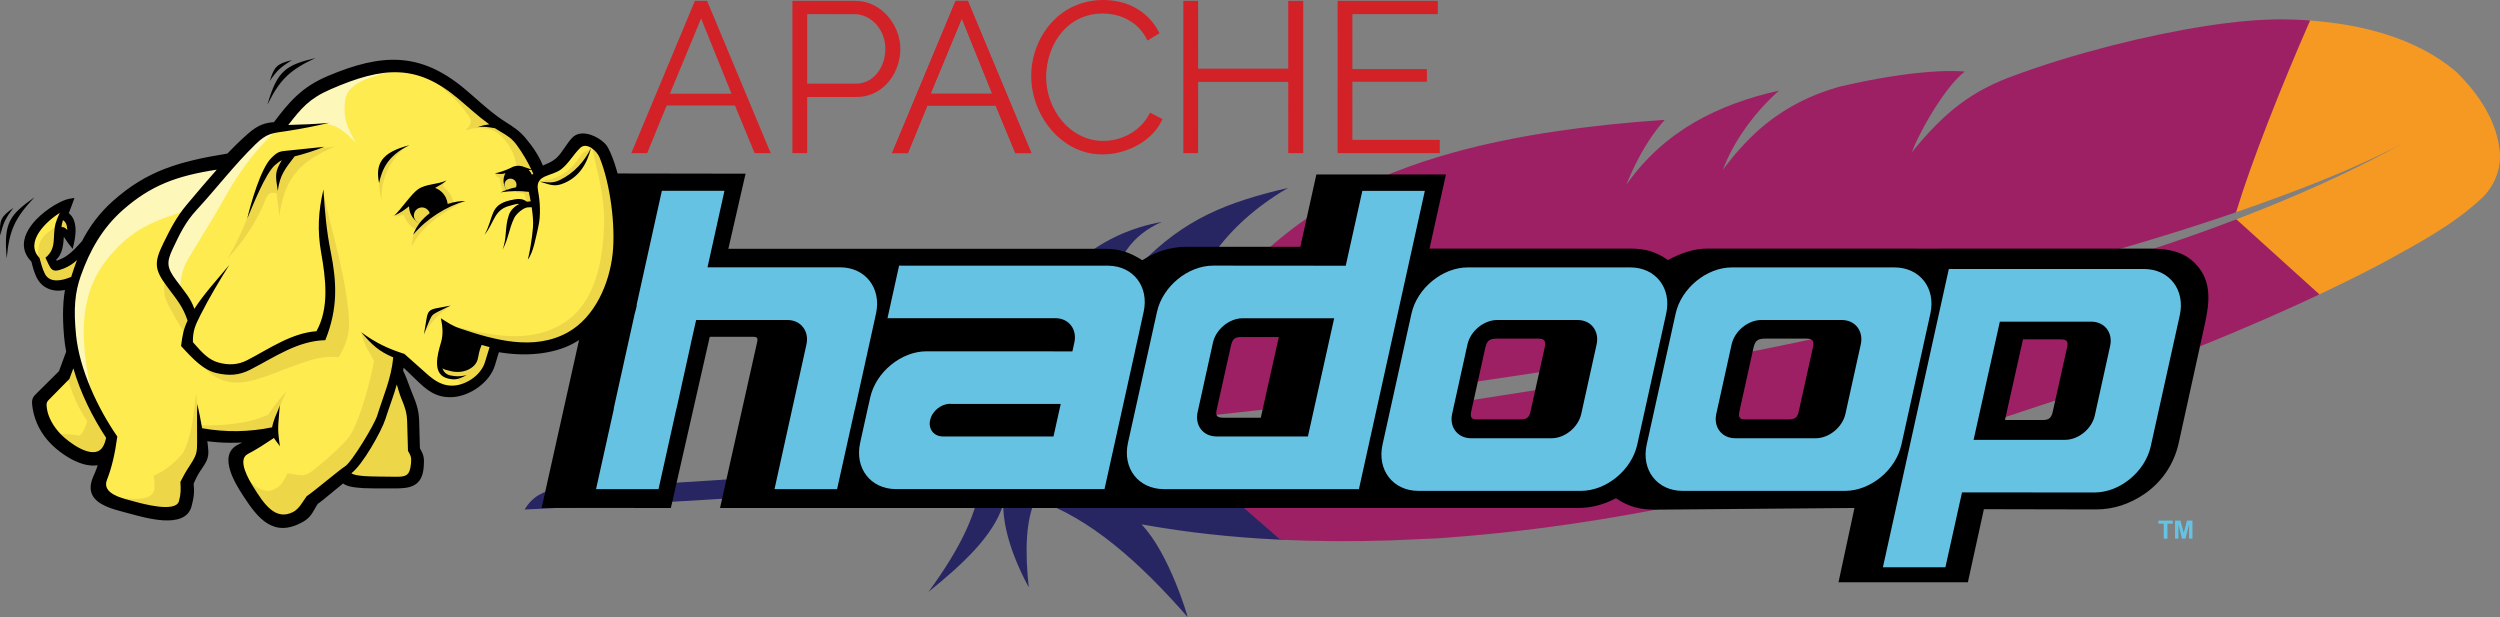 <svg width="158" height="39" viewBox="0 0 158 39" fill="none" xmlns="http://www.w3.org/2000/svg">
<rect x="0" y="0" width="158" height="39" fill="#808080" stroke="none"/>
<path d="M80.613 34.093C77.83 33.952 75.096 33.661 72.425 33.188C72.331 33.17 72.238 33.158 72.144 33.14C73.912 34.982 75.078 39.013 75.061 39C72.054 35.566 68.921 32.746 65.448 31.566C64.833 32.844 64.769 34.789 65.017 37.119C63.538 34.383 63.394 32.571 63.406 31.883C62.765 33.893 60.832 35.667 58.682 37.404C60.744 34.592 61.884 32.187 61.93 30.271C53.087 31.098 43.399 31.719 33.156 32.202C33.638 31.383 34.363 31.006 35.239 30.913C37.091 30.833 49.255 30.276 65.459 28.682L66.85 28.543L67.238 28.503L72.451 27.952L73.665 27.817C73.674 27.816 73.682 27.815 73.688 27.814L81.208 34.125L80.612 34.093L80.613 34.093Z" fill="url(#paint0_linear_825_854)"/>
<path d="M156.887 12.49C155.037 14.225 152.768 15.418 150.56 16.627C149.252 17.32 147.868 17.999 146.53 18.631L141.284 13.883C144.942 12.485 148.593 10.886 152.013 8.971C148.605 10.799 144.901 12.156 141.262 13.435C142.512 9.392 144.131 5.26 145.925 1.289C149.188 1.534 152.663 2.358 155.214 4.523C156.627 5.899 157.852 7.681 157.995 9.704C158.052 10.744 157.625 11.765 156.887 12.49L156.887 12.49Z" fill="url(#paint1_linear_825_854)"/>
<path d="M123.314 19.398C125.381 18.881 127.412 18.339 129.397 17.776C131.458 17.192 133.47 16.581 135.42 15.944L135.768 15.833C137.688 15.202 139.547 14.544 141.34 13.861L146.587 18.605L145.503 19.11C144.118 19.746 142.636 20.397 141.074 21.053C139.312 21.792 137.442 22.538 135.491 23.282C133.686 23.968 131.806 24.651 129.871 25.321L124.613 27.063C122.032 25.144 119.816 22.887 117.418 20.798L123.315 19.398L123.314 19.398Z" fill="url(#paint2_linear_825_854)"/>
<path d="M80.026 27.068L86.31 26.253L92.443 25.377L98.643 24.405L104.965 23.313L111.182 22.124L113.406 21.669L117.213 20.846L117.417 20.798L124.612 27.064L124.225 27.184L118.625 28.854C116.707 29.395 114.762 29.91 112.799 30.397L107.805 31.563L106.793 31.778C104.692 32.219 102.677 32.585 100.75 32.892C98.568 33.238 96.499 33.506 94.551 33.706C93.27 33.838 92.038 33.941 90.86 34.023L87.862 34.155C85.519 34.23 83.204 34.218 80.921 34.111L73.688 27.814L78.627 27.24L80.025 27.069L80.026 27.068Z" fill="url(#paint3_linear_825_854)"/>
<path d="M116.882 19.972L116.05 20.147L113.489 20.673L110.6 21.238L109.101 21.522L104.416 22.365L98.263 23.38L91.984 24.318L85.647 25.177L79.677 25.907L73.001 26.641L74.22 23.35L74.204 23.562C75.721 19.642 80.088 15.025 84.684 12.487C86.802 11.317 89.19 10.374 91.896 9.627C93.911 9.071 96.101 8.624 98.49 8.276C100.577 7.97 102.813 7.736 105.215 7.572C104.493 8.378 103.867 9.352 103.323 10.463L103.043 11.061C102.953 11.264 102.864 11.471 102.78 11.682C102.781 11.68 102.784 11.678 102.785 11.675C105.179 8.268 108.573 6.593 112.43 5.726C111.506 6.549 110.217 7.939 109.307 9.765C109.182 10.014 109.07 10.27 108.962 10.533L108.882 10.728C108.882 10.725 108.885 10.726 108.886 10.723C108.886 10.723 108.887 10.72 108.889 10.721C109.765 9.549 110.653 8.598 111.615 7.822C111.821 7.656 112.03 7.496 112.246 7.347C112.572 7.118 112.907 6.908 113.252 6.712C113.474 6.586 113.7 6.467 113.929 6.356C114.47 6.093 115.038 5.863 115.644 5.665C115.831 5.603 116.019 5.545 116.208 5.49L117.01 5.308C118.2 5.047 119.248 4.864 120.161 4.738C120.617 4.674 121.036 4.625 121.424 4.589L121.871 4.549C122.303 4.517 122.684 4.497 123.016 4.49C123.513 4.479 123.902 4.495 124.18 4.52C124.047 4.623 123.909 4.743 123.77 4.884C122.804 5.852 121.693 7.671 121.008 9.175L120.808 9.694L117.214 19.961C117.172 19.97 116.927 19.96 116.882 19.972L116.882 19.972Z" fill="url(#paint4_linear_825_854)"/>
<path d="M141.322 13.412C139.637 13.993 137.734 14.611 135.594 15.251L135.255 15.353C133.236 15.954 131.208 16.523 129.171 17.059L123.046 18.588L117.011 19.942L120.782 9.68C122.98 6.942 124.675 5.806 126.871 4.93C127.492 4.696 128.116 4.473 128.745 4.262C130.718 3.599 132.859 3.001 134.961 2.512C136.991 2.042 138.977 1.677 140.741 1.456C141.863 1.318 142.895 1.238 143.783 1.227C144.567 1.219 145.304 1.243 146 1.294C144.257 5.256 142.31 10.155 141.32 13.413L141.322 13.412Z" fill="url(#paint5_linear_825_854)"/>
<path d="M72.07 26.74L66.931 27.244L66.202 27.312L61.634 27.702C61.383 26.329 60.155 24.965 58.715 23.605C60.424 24.142 61.874 25.274 62.792 26.958C64.044 20.811 66.891 15.961 72.003 14.371C72.469 14.226 72.943 14.11 73.423 14.025C71.558 14.862 70.514 16.221 69.955 19.134C69.951 19.139 69.946 19.146 69.942 19.151C69.946 19.146 69.951 19.139 69.955 19.134C72.904 15.383 75.248 13.718 78.722 12.601C79.545 12.336 80.432 12.101 81.406 11.877C76.69 14.62 74.536 18.633 74.222 23.352L74.204 23.561L73.004 26.642L72.07 26.741L72.07 26.74Z" fill="url(#paint6_linear_825_854)"/>
<path d="M67.197 0.775C68.244 0.037 69.618 -0.171 70.851 0.139C71.897 0.391 72.817 1.125 73.277 2.102L72.52 2.562C72.295 2.089 71.949 1.67 71.51 1.381C70.919 0.984 70.19 0.824 69.484 0.86C68.756 0.892 68.039 1.171 67.491 1.652C66.679 2.358 66.225 3.414 66.134 4.475C66.028 5.674 66.436 6.916 67.258 7.796C67.655 8.22 68.15 8.557 68.703 8.74C69.894 9.144 71.301 8.789 72.163 7.872C72.373 7.649 72.546 7.392 72.683 7.118L73.468 7.525C73.229 8.069 72.831 8.533 72.353 8.881C71.233 9.695 69.719 9.998 68.394 9.556C67.414 9.229 66.587 8.523 66.032 7.66C65.337 6.587 65.023 5.255 65.239 3.987C65.445 2.719 66.137 1.514 67.197 0.774V0.775ZM50.08 9.68L50.081 0.055L54.086 0.056C54.629 0.059 55.166 0.242 55.605 0.561C56.348 1.097 56.831 1.976 56.895 2.89C56.935 3.563 56.765 4.248 56.411 4.821C56.104 5.318 55.649 5.73 55.105 5.946C54.782 6.076 54.434 6.134 54.087 6.129C53.063 6.129 52.039 6.129 51.014 6.129V9.68H50.081M51.014 0.895V5.287L54.084 5.287C54.466 5.29 54.849 5.16 55.147 4.919C55.529 4.612 55.777 4.16 55.885 3.686C56.023 3.094 55.956 2.446 55.649 1.916C55.325 1.331 54.698 0.897 54.018 0.896L51.014 0.895V0.895Z" fill="#D32128"/>
<path d="M60.395 0.055H61.166L65.185 9.68H64.171L62.926 6.671C61.486 6.671 60.047 6.671 58.608 6.671L57.378 9.679L56.376 9.68L60.395 0.055M58.812 5.926H62.708L60.787 1.167L58.812 5.926H58.812Z" fill="#D32128"/>
<path d="M60.395 0.055H61.166L65.185 9.68H64.171L62.926 6.671C61.486 6.671 60.047 6.671 58.608 6.671L57.378 9.679L56.376 9.68L60.395 0.055M58.812 5.926H62.708L60.787 1.167L58.812 5.926H58.812Z" fill="#D32128"/>
<path d="M43.917 0.055H44.689L48.708 9.68H47.694L46.449 6.671C45.009 6.671 43.57 6.671 42.131 6.671L40.901 9.679L39.899 9.68L43.918 0.055M42.335 5.926H46.231L44.31 1.167L42.335 5.926H42.335Z" fill="#D32128"/>
<path d="M74.787 0.055H75.72L75.721 4.338L81.418 4.338V0.055H82.365V9.68C82.049 9.681 81.733 9.681 81.417 9.68L81.418 5.179L75.721 5.179L75.719 9.68C75.409 9.679 75.098 9.681 74.787 9.679V0.055H74.787ZM84.538 0.055L90.87 0.055V0.895C89.07 0.895 87.271 0.895 85.471 0.895L85.47 4.365L90.18 4.365V5.164L85.471 5.165L85.47 8.84L90.993 8.84L90.993 9.679H84.537L84.538 0.055L84.538 0.055Z" fill="#D32128"/>
<path d="M136.413 32.903H137.317V33.097C137.205 33.097 137.093 33.097 136.98 33.097V34.044H136.75V33.097C136.638 33.097 136.525 33.097 136.413 33.097V32.903L136.413 32.903ZM137.462 34.044V32.903H137.806L138.013 33.681L138.217 32.902L138.562 32.902V34.043C138.491 34.043 138.42 34.043 138.349 34.043V33.145L138.123 34.043C138.049 34.043 137.975 34.043 137.902 34.043L137.677 33.146V34.043C137.605 34.043 137.534 34.043 137.463 34.043L137.462 34.044Z" fill="#66C2E3"/>
<path fill-rule="evenodd" clip-rule="evenodd" d="M116.193 36.8H124.37L125.382 32.181L132.459 32.196C133.598 32.196 134.607 31.841 135.503 31.234C136.585 30.502 137.392 29.379 137.696 27.993L139.241 20.964C139.535 19.627 139.918 18.116 138.962 16.908C138.083 15.797 136.914 15.71 135.632 15.71C126.4 15.721 117.168 15.71 107.936 15.71C107.004 15.71 106.223 16.012 105.409 16.433C104.645 15.892 103.955 15.71 103.018 15.71H90.346L91.384 11.028H83.195L82.182 15.596H74.98C73.985 15.596 73.03 15.909 72.195 16.446C71.387 15.942 70.763 15.723 69.805 15.723H46.032L47.12 10.977L38.944 10.964L34.23 32.102L42.399 32.104L44.856 21.287H47.62C47.949 21.287 47.884 21.474 47.829 21.723L45.506 32.104L99.662 32.104C100.581 32.104 101.3 31.914 102.127 31.491C102.943 32.038 103.663 32.218 104.659 32.21L117.202 32.104L116.193 36.8L116.193 36.8ZM80.821 21.301H78.41C77.987 21.301 77.874 21.495 77.79 21.875L76.885 25.946C76.799 26.335 76.996 26.4 77.336 26.4H79.682L80.822 21.301L80.821 21.301ZM94.649 21.4H97.224C97.72 21.4 97.693 21.66 97.603 22.063L96.719 26.051C96.617 26.515 96.328 26.507 95.93 26.507H93.309C92.924 26.507 92.921 26.279 92.99 25.967L93.871 21.98C93.979 21.487 94.172 21.4 94.649 21.4L94.649 21.4ZM111.599 21.4H114.174C114.67 21.4 114.643 21.66 114.553 22.063L113.669 26.051C113.567 26.515 113.278 26.507 112.88 26.507H110.259C109.874 26.507 109.871 26.279 109.939 25.967L110.821 21.98C110.929 21.487 111.123 21.4 111.599 21.4V21.4ZM126.715 26.545H129.126C129.549 26.545 129.663 26.351 129.746 25.971L130.651 21.9C130.737 21.511 130.541 21.446 130.2 21.446H127.854L126.714 26.545" fill="black"/>
<path fill-rule="evenodd" clip-rule="evenodd" d="M92.764 16.9H103.035C104.638 16.9 105.658 18.214 105.303 19.821L103.473 28.102C103.119 29.709 101.517 31.023 99.914 31.023H89.644C88.041 31.023 87.02 29.709 87.375 28.102L89.205 19.821C89.559 18.214 91.161 16.9 92.764 16.9H92.764ZM94.626 20.224H99.704C100.552 20.224 101.092 20.92 100.905 21.77L99.937 26.153C99.749 27.003 98.901 27.698 98.053 27.698H92.976C92.127 27.698 91.587 27.003 91.775 26.153L92.743 21.77C92.931 20.919 93.779 20.224 94.627 20.224" fill="#66C2E3"/>
<path fill-rule="evenodd" clip-rule="evenodd" d="M109.46 16.9H119.73C121.333 16.9 122.354 18.214 121.999 19.821L120.169 28.102C119.814 29.709 118.212 31.023 116.609 31.023H106.339C104.736 31.023 103.715 29.709 104.071 28.102L105.9 19.821C106.255 18.214 107.856 16.9 109.46 16.9H109.46ZM111.321 20.224H116.399C117.248 20.224 117.788 20.92 117.6 21.77L116.632 26.153C116.444 27.003 115.596 27.698 114.748 27.698H109.671C108.823 27.698 108.282 27.003 108.47 26.153L109.438 21.77C109.626 20.919 110.474 20.224 111.322 20.224" fill="#66C2E3"/>
<path fill-rule="evenodd" clip-rule="evenodd" d="M86.101 12.06L85.051 16.794L76.679 16.787C75.077 16.786 73.478 18.101 73.123 19.707L71.287 27.992C70.933 29.597 71.953 30.912 73.556 30.912H85.884L90.05 12.061H86.101L86.101 12.06ZM78.542 20.114H84.32L82.66 27.584H76.889C76.04 27.584 75.502 26.892 75.69 26.043L76.658 21.656C76.846 20.806 77.694 20.114 78.541 20.114L78.542 20.114Z" fill="#66C2E3"/>
<path fill-rule="evenodd" clip-rule="evenodd" d="M122.949 35.851L123.999 31.118L132.371 31.125C133.973 31.126 135.573 29.811 135.927 28.205L137.763 19.92C138.117 18.315 137.097 17 135.494 17H123.166L119 35.851H122.949L122.949 35.851ZM130.509 27.798H124.731L126.39 20.328H132.161C133.01 20.328 133.548 21.02 133.36 21.869L132.392 26.256C132.204 27.106 131.356 27.798 130.509 27.798L130.509 27.798Z" fill="#66C2E3"/>
<path fill-rule="evenodd" clip-rule="evenodd" d="M41.829 12.06L40.23 19.286H40.25L40.183 19.571L40.115 19.822L38.787 25.819H38.801L37.67 30.912H41.619L42.75 25.819H42.757L43.651 21.771C43.652 21.765 43.65 21.757 43.651 21.751L43.996 20.223H49.761C50.609 20.223 51.154 20.921 50.967 21.771L48.949 30.912H52.904L54.022 25.873H54.029L55.363 19.822C55.718 18.216 54.697 16.895 53.094 16.895H44.714L45.785 12.06H41.829L41.829 12.06ZM69.804 30.911H56.629C55.027 30.911 54.006 29.596 54.361 27.989L54.892 25.586H54.895L54.997 25.124C55.352 23.519 56.954 22.203 58.556 22.203L67.775 22.207L67.911 21.594C68.056 20.793 67.552 20.144 66.761 20.111H56.089L56.823 16.788L70.067 16.792C71.636 16.823 72.629 18.125 72.278 19.712L72.029 20.84H72.031L71.728 22.209H71.731L69.805 30.91L69.804 30.911ZM59.562 27.586H66.581L67.038 25.527H60.139C60.106 25.524 60.072 25.522 60.037 25.522C59.472 25.522 58.908 25.985 58.783 26.552C58.66 27.112 59.01 27.571 59.564 27.582C59.563 27.583 59.563 27.585 59.563 27.586" fill="#66C2E3"/>
<path d="M4.574 22.31L4.379 22.844L4.004 22.706L4.2 22.173L4.574 22.31ZM4.379 22.844L4.088 23.637L3.713 23.5L4.004 22.706L4.379 22.844ZM4.088 23.637L4.041 23.71L3.901 23.569L4.088 23.637ZM4.041 23.71L3.403 24.343L3.122 24.06L3.76 23.427L4.041 23.71ZM3.403 24.343L2.837 24.905L2.556 24.622L3.122 24.06L3.403 24.343ZM2.837 24.905L2.695 25.044L2.419 24.755L2.556 24.622L2.837 24.905ZM2.695 25.044C2.44 25.291 2.389 25.34 2.464 25.78L2.07 25.846C1.961 25.197 2.038 25.124 2.42 24.755L2.695 25.044ZM2.464 25.78C2.523 26.135 2.641 26.497 2.825 26.849L2.471 27.035C2.267 26.646 2.137 26.244 2.07 25.846L2.464 25.78ZM2.825 26.849C2.997 27.177 3.225 27.493 3.516 27.785L3.234 28.067C2.911 27.742 2.659 27.393 2.471 27.034L2.825 26.849ZM3.516 27.785C3.889 28.159 4.497 28.624 5.13 28.865L4.99 29.239C4.298 28.975 3.637 28.472 3.234 28.067L3.516 27.785ZM5.13 28.865C5.571 29.033 6.019 29.09 6.394 28.924L6.555 29.29C6.071 29.505 5.52 29.441 4.99 29.239L5.13 28.865ZM6.394 28.924L6.78 28.753L6.668 29.16L6.475 29.107L6.394 28.924ZM6.667 29.16C6.617 29.342 6.559 29.528 6.491 29.715L6.115 29.579C6.178 29.406 6.233 29.231 6.282 29.054L6.667 29.16ZM6.491 29.715C6.427 29.893 6.356 30.069 6.277 30.242L5.914 30.076C5.989 29.912 6.055 29.746 6.115 29.579L6.491 29.715ZM6.277 30.241C5.94 30.983 6.294 31.373 6.842 31.624L6.676 31.988C5.926 31.645 5.445 31.107 5.914 30.075L6.277 30.241ZM6.842 31.624C7.192 31.784 7.616 31.894 8.009 31.997L7.91 32.384C7.496 32.276 7.051 32.159 6.676 31.988L6.842 31.624ZM8.009 31.997L8.287 32.07L8.185 32.457L7.91 32.384L8.009 31.997ZM8.287 32.07C8.762 32.199 9.583 32.435 10.321 32.482L10.296 32.883C9.523 32.833 8.676 32.59 8.185 32.457L8.287 32.07ZM10.321 32.482C10.988 32.525 11.583 32.412 11.72 31.9L12.106 32.002C11.902 32.761 11.14 32.936 10.296 32.883L10.321 32.482ZM11.72 31.9C11.793 31.628 11.835 31.419 11.853 31.211L12.252 31.244C12.233 31.47 12.187 31.701 12.106 32.002L11.72 31.9ZM11.853 31.211C11.871 31.003 11.863 30.8 11.838 30.543L12.234 30.505C12.263 30.795 12.271 31.019 12.252 31.244L11.853 31.211ZM11.838 30.543L11.854 30.443L12.036 30.525L11.838 30.543ZM11.854 30.443C12.122 29.841 12.233 29.679 12.428 29.392L12.758 29.617C12.577 29.883 12.474 30.033 12.219 30.605L11.854 30.443ZM12.428 29.392L12.516 29.262L12.846 29.486L12.758 29.617L12.428 29.392ZM12.516 29.262C12.668 29.035 12.738 28.884 12.761 28.727L13.155 28.782C13.123 29.006 13.035 29.205 12.846 29.486L12.516 29.262ZM12.761 28.727C12.784 28.563 12.761 28.366 12.725 28.066L13.121 28.021C13.16 28.35 13.186 28.566 13.155 28.782L12.761 28.727ZM12.725 28.066L12.701 27.877L13.096 27.827L13.121 28.021L12.725 28.066ZM12.701 27.877L12.673 27.68L13.068 27.622L13.096 27.827L12.701 27.877ZM12.673 27.68L12.634 27.413L12.9 27.453L12.871 27.651L12.673 27.68ZM12.9 27.453C13.453 27.537 14.012 27.58 14.571 27.584L14.569 27.984C13.999 27.981 13.426 27.937 12.841 27.849L12.9 27.453ZM14.571 27.584C15.124 27.587 15.674 27.552 16.229 27.483L16.276 27.881C15.704 27.952 15.138 27.988 14.569 27.984L14.571 27.584ZM16.229 27.483L16.352 27.856L16.252 27.682L16.229 27.483ZM16.352 27.856C16.029 28.044 15.708 28.21 15.297 28.421L15.115 28.064C15.52 27.856 15.837 27.692 16.152 27.508L16.352 27.856ZM15.297 28.421L15.206 28.469L15.023 28.112L15.115 28.064L15.297 28.421ZM15.206 28.469C14.783 28.686 14.78 29.143 14.929 29.621L14.548 29.74C14.344 29.085 14.371 28.448 15.023 28.112L15.206 28.469ZM14.929 29.621C15.098 30.164 15.457 30.735 15.682 31.083L15.348 31.3C15.111 30.934 14.732 30.331 14.548 29.74L14.929 29.621ZM15.682 31.083C16.154 31.812 16.599 32.425 17.11 32.739L16.902 33.081C16.325 32.726 15.848 32.073 15.348 31.301L15.682 31.083ZM17.11 32.739C17.592 33.036 18.157 33.063 18.904 32.657L19.093 33.011C18.2 33.495 17.508 33.452 16.902 33.08L17.11 32.739ZM18.904 32.657C19.257 32.466 19.376 32.258 19.535 31.977L19.884 32.174C19.691 32.513 19.547 32.764 19.093 33.011L18.904 32.657ZM19.535 31.977C19.599 31.865 19.669 31.743 19.771 31.59L20.102 31.812C20.02 31.935 19.948 32.06 19.884 32.174L19.535 31.977ZM19.771 31.59L19.84 31.525L19.936 31.701L19.771 31.59ZM19.84 31.525C19.956 31.461 20.455 31.049 20.939 30.647L21.194 30.955C20.693 31.37 20.178 31.797 20.032 31.877L19.84 31.525ZM20.939 30.647L21.562 30.134L21.814 30.446L21.194 30.956L20.939 30.647ZM21.562 30.134L21.715 30.01L21.842 30.162L21.688 30.29L21.562 30.134ZM21.842 30.161C21.921 30.257 22.047 30.316 22.218 30.357L22.127 30.747C21.871 30.685 21.675 30.587 21.534 30.418L21.842 30.161ZM22.218 30.357C22.415 30.405 22.673 30.427 22.986 30.45L22.958 30.85C22.631 30.827 22.356 30.802 22.127 30.747L22.218 30.357ZM22.986 30.45C23.232 30.468 24.015 30.467 24.521 30.467V30.867C24.004 30.868 23.203 30.868 22.958 30.85L22.986 30.45ZM24.521 30.467L24.895 30.468L24.893 30.868L24.521 30.867V30.467H24.521ZM24.895 30.468C25.366 30.471 25.74 30.449 25.987 30.309L26.184 30.658C25.858 30.843 25.427 30.871 24.893 30.868L24.895 30.468H24.895ZM25.987 30.309C26.212 30.181 26.348 29.929 26.382 29.457L26.781 29.485C26.737 30.111 26.531 30.461 26.184 30.658L25.987 30.309ZM26.382 29.457C26.399 29.214 26.403 29.07 26.376 28.946L26.766 28.86C26.805 29.035 26.801 29.206 26.781 29.485L26.382 29.457ZM26.376 28.946C26.349 28.822 26.285 28.693 26.166 28.481L26.516 28.286C26.653 28.53 26.727 28.684 26.766 28.86L26.376 28.946ZM26.166 28.481L26.141 28.388L26.341 28.384L26.166 28.481ZM26.141 28.388L26.117 27.528L26.516 27.518L26.539 28.38L26.141 28.388ZM26.117 27.528L26.094 26.666L26.493 26.656L26.516 27.518L26.117 27.528ZM26.094 26.666C26.085 26.357 26.053 26.11 25.991 25.869L26.378 25.772C26.447 26.043 26.484 26.317 26.493 26.656L26.094 26.666ZM25.991 25.869C25.93 25.626 25.839 25.384 25.715 25.09L26.083 24.935C26.213 25.245 26.31 25.504 26.378 25.773L25.991 25.869ZM25.715 25.09C25.628 24.882 25.553 24.679 25.48 24.481L25.854 24.343C25.924 24.532 25.995 24.725 26.083 24.935L25.715 25.09ZM25.854 24.342L25.667 24.411L25.854 24.342ZM25.48 24.482C25.366 24.173 25.255 23.874 25.092 23.552L25.45 23.372C25.62 23.71 25.735 24.021 25.854 24.342L25.48 24.482ZM25.092 23.552L25.074 23.428L25.271 23.462L25.092 23.552ZM25.074 23.428C25.093 23.325 25.109 23.222 25.123 23.118L25.518 23.169C25.503 23.278 25.486 23.387 25.467 23.496L25.074 23.428ZM25.123 23.118C25.137 23.011 25.148 22.904 25.157 22.796L25.557 22.829C25.546 22.942 25.533 23.056 25.518 23.169L25.123 23.118ZM25.157 22.796L25.194 22.378L25.494 22.668L25.356 22.813L25.157 22.796ZM25.495 22.668L26.081 23.235L25.805 23.524L25.219 22.957L25.495 22.668ZM26.081 23.235L26.52 23.658L26.244 23.948L25.805 23.524L26.081 23.235ZM26.52 23.658C26.836 23.964 27.126 24.242 27.447 24.432L27.244 24.778C26.884 24.565 26.578 24.271 26.244 23.948L26.52 23.658ZM27.447 24.432C27.755 24.615 28.104 24.721 28.556 24.698L28.575 25.099C28.034 25.125 27.616 24.997 27.244 24.778L27.447 24.432ZM28.556 24.698C29.044 24.675 29.572 24.466 30.01 24.141L30.247 24.463C29.748 24.833 29.141 25.072 28.575 25.099L28.556 24.698ZM30.01 24.141C30.428 23.832 30.761 23.422 30.897 22.975L31.279 23.091C31.117 23.624 30.729 24.106 30.246 24.464L30.01 24.141ZM30.897 22.975L31.037 22.512L31.419 22.628L31.279 23.091L30.897 22.975ZM31.037 22.512L31.2 21.974L31.582 22.09L31.419 22.628L31.037 22.512ZM31.2 21.974L31.252 21.802L31.428 21.836L31.391 22.032L31.2 21.974ZM31.428 21.836C32.236 21.989 33.117 22.042 33.963 21.953L34.002 22.351C33.118 22.444 32.198 22.388 31.355 22.228L31.428 21.836ZM33.963 21.953C34.706 21.875 35.424 21.686 36.041 21.356L36.228 21.71C35.566 22.064 34.797 22.267 34.002 22.351L33.963 21.953ZM36.041 21.356C36.943 20.873 37.621 20.16 38.11 19.312L38.456 19.51C37.931 20.421 37.202 21.189 36.228 21.71L36.041 21.356ZM38.11 19.312V19.311L38.283 19.411L38.11 19.312V19.312ZM38.11 19.311C38.668 18.342 38.98 17.2 39.099 16.021L39.495 16.059C39.371 17.293 39.042 18.493 38.456 19.511L38.11 19.311ZM39.099 16.021C39.196 15.062 39.142 13.753 38.942 12.487L39.335 12.425C39.541 13.723 39.596 15.069 39.495 16.06L39.099 16.021ZM38.942 12.487C38.765 11.371 38.475 10.291 38.074 9.522L38.429 9.337C38.85 10.145 39.154 11.268 39.337 12.426L38.942 12.487ZM38.074 9.522C38.042 9.462 37.99 9.396 37.923 9.329L38.203 9.042C38.299 9.138 38.377 9.238 38.428 9.337L38.074 9.522ZM37.923 9.329C37.752 9.16 37.498 9 37.235 8.909L37.365 8.53C37.685 8.641 37.994 8.836 38.203 9.043L37.923 9.329ZM37.235 8.909C36.991 8.824 36.745 8.801 36.569 8.893L36.385 8.538C36.668 8.39 37.025 8.413 37.365 8.53L37.235 8.909ZM36.569 8.893C36.531 8.913 36.497 8.939 36.467 8.969L36.181 8.689C36.242 8.627 36.31 8.577 36.384 8.538L36.569 8.893ZM36.467 8.969C36.303 9.135 36.16 9.345 36.017 9.555L35.687 9.33C35.843 9.102 35.998 8.876 36.181 8.689L36.467 8.969ZM36.017 9.555C35.828 9.832 35.638 10.11 35.392 10.32L35.133 10.015C35.341 9.837 35.515 9.583 35.687 9.33L36.017 9.555ZM35.392 10.32C35.091 10.578 34.743 10.718 34.419 10.848L34.271 10.476C34.565 10.357 34.882 10.23 35.133 10.015L35.392 10.32ZM34.419 10.848L34.272 10.907L34.121 10.537L34.271 10.476L34.419 10.848ZM34.272 10.907L34.081 10.986L34.009 10.791L34.196 10.722L34.272 10.907ZM34.009 10.791C33.88 10.441 33.721 10.129 33.539 9.836L33.877 9.623C34.074 9.937 34.244 10.273 34.384 10.653L34.009 10.791ZM33.539 9.836C33.353 9.539 33.143 9.263 32.913 8.987L33.218 8.73C33.462 9.021 33.683 9.312 33.877 9.623L33.539 9.836ZM32.913 8.987C32.753 8.795 32.573 8.623 32.375 8.472L32.616 8.155C32.838 8.323 33.04 8.516 33.218 8.73L32.913 8.987ZM32.375 8.472C32.188 8.33 31.976 8.196 31.729 8.041L31.941 7.702C32.192 7.859 32.406 7.994 32.616 8.155L32.375 8.472ZM31.729 8.041C31.033 7.604 30.449 7.091 29.854 6.567L30.116 6.265C30.699 6.777 31.27 7.28 31.941 7.701L31.729 8.041ZM29.854 6.567L29.068 5.89L29.322 5.58C29.584 5.797 29.851 6.032 30.116 6.265L29.854 6.567ZM29.068 5.89C27.749 4.8 26.527 4.272 25.231 4.19L25.256 3.789C26.64 3.877 27.935 4.433 29.323 5.58L29.068 5.89ZM25.231 4.19C23.924 4.107 22.527 4.474 20.869 5.174L20.714 4.805C22.428 4.082 23.881 3.703 25.256 3.789L25.231 4.19ZM20.869 5.174C20.087 5.504 19.509 5.892 19.007 6.357L18.737 6.063C19.272 5.567 19.887 5.154 20.714 4.806L20.869 5.174ZM19.007 6.357C18.501 6.826 18.067 7.379 17.579 8.033L17.259 7.794C17.759 7.124 18.206 6.555 18.737 6.063L19.007 6.357ZM17.579 8.034L17.523 8.11L17.43 8.114L17.419 7.914L17.579 8.034ZM17.43 8.114C17.152 8.129 16.919 8.163 16.688 8.255L16.54 7.883C16.819 7.771 17.09 7.731 17.409 7.714L17.43 8.114ZM16.688 8.255C16.453 8.349 16.211 8.507 15.915 8.769L15.651 8.469C15.985 8.173 16.263 7.994 16.54 7.883L16.688 8.255ZM15.915 8.769C15.687 8.971 15.464 9.178 15.245 9.39L14.968 9.102C15.191 8.886 15.418 8.674 15.651 8.469L15.915 8.769ZM15.245 9.39L15.245 9.39L15.107 9.246L15.245 9.39L15.245 9.39ZM15.245 9.39C15.029 9.6 14.817 9.814 14.609 10.031L14.321 9.755C14.532 9.534 14.747 9.316 14.969 9.101L15.245 9.39ZM14.609 10.031L14.496 10.09L14.465 9.893L14.609 10.031ZM14.496 10.09C12.935 10.34 11.67 10.613 10.54 11.052L10.397 10.678C11.552 10.23 12.842 9.95 14.434 9.696L14.496 10.09ZM10.54 11.052C9.42 11.487 8.432 12.087 7.415 12.99L7.151 12.69C8.206 11.753 9.232 11.13 10.397 10.678L10.54 11.052ZM7.415 12.99C7.003 13.357 6.648 13.742 6.338 14.149L6.021 13.906C6.348 13.477 6.72 13.073 7.151 12.69L7.415 12.99ZM6.338 14.149C6.028 14.556 5.761 14.987 5.527 15.444L5.171 15.262C5.415 14.786 5.694 14.335 6.021 13.906L6.338 14.149ZM5.527 15.444L5.497 15.487L5.349 15.353L5.527 15.444ZM5.497 15.487C5.27 15.738 5.043 15.993 4.8 16.212L4.533 15.914C4.768 15.702 4.984 15.459 5.201 15.219L5.497 15.487ZM4.8 16.212C4.545 16.442 4.269 16.638 3.95 16.761L3.806 16.387C4.072 16.285 4.31 16.115 4.534 15.914L4.8 16.212ZM3.95 16.761H3.949L3.878 16.574L3.95 16.761ZM3.949 16.761C3.693 16.86 3.568 16.91 3.426 16.849L3.58 16.48C3.587 16.483 3.651 16.448 3.807 16.387L3.949 16.761ZM3.426 16.849L3.425 16.849L3.503 16.664L3.426 16.849V16.849ZM3.425 16.849C3.275 16.785 3.234 16.662 3.141 16.414L3.515 16.274C3.568 16.415 3.567 16.475 3.581 16.481L3.425 16.849ZM3.141 16.414L3.089 16.274L3.209 16.184L3.328 16.344L3.141 16.414ZM3.209 16.184C3.576 15.907 3.611 15.357 3.644 14.827L4.043 14.852C4.004 15.472 3.964 16.116 3.448 16.504L3.209 16.184ZM3.644 14.827L3.657 14.636L4.056 14.664L4.043 14.852L3.644 14.827ZM3.657 14.636L3.671 14.44L3.866 14.45L3.856 14.65L3.657 14.636ZM3.866 14.45C4.195 14.465 4.345 14.698 4.506 14.95L4.171 15.165C4.067 15.005 3.971 14.856 3.846 14.85L3.866 14.45ZM4.506 14.95C4.551 15.02 4.598 15.092 4.647 15.154L4.335 15.403C4.274 15.324 4.221 15.244 4.171 15.165L4.506 14.95ZM4.686 15.322L4.595 15.731L4.336 15.403L4.493 15.278L4.686 15.322ZM4.296 15.236C4.364 14.933 4.415 14.537 4.342 14.212L4.731 14.124C4.819 14.521 4.763 14.978 4.686 15.322L4.296 15.236ZM4.342 14.212C4.296 14.006 4.196 13.828 4.012 13.732L4.194 13.376C4.5 13.534 4.66 13.809 4.731 14.124L4.342 14.212ZM4.012 13.732L3.854 13.65L3.916 13.485L4.103 13.554L4.012 13.732ZM3.916 13.485L4.032 13.183L4.403 13.328L4.29 13.624L3.916 13.485ZM4.032 13.183L4.215 12.696L4.593 12.828C4.536 12.99 4.469 13.161 4.403 13.328L4.032 13.183ZM4.37 12.565L4.705 12.507L4.592 12.828L4.404 12.762L4.37 12.565ZM4.437 12.959C4.051 13.026 3.199 13.505 2.581 14.148L2.292 13.871C2.967 13.169 3.924 12.642 4.371 12.564L4.437 12.959ZM2.581 14.148C2.357 14.381 2.167 14.633 2.047 14.889L1.686 14.722C1.827 14.42 2.042 14.132 2.292 13.871L2.581 14.148ZM2.047 14.889C1.932 15.134 1.88 15.385 1.922 15.628L1.529 15.695C1.472 15.366 1.538 15.037 1.685 14.722L2.047 14.889ZM1.922 15.628C1.96 15.849 2.079 16.071 2.302 16.286L2.026 16.576C1.737 16.296 1.581 15.999 1.529 15.695L1.922 15.628ZM2.302 16.286L2.357 16.383L2.164 16.431L2.302 16.286ZM2.357 16.383C2.408 16.59 2.453 16.765 2.503 16.923L2.122 17.042C2.071 16.878 2.023 16.695 1.97 16.479L2.357 16.383ZM2.503 16.923C2.55 17.074 2.602 17.21 2.666 17.345L2.306 17.517C2.234 17.366 2.177 17.213 2.122 17.042L2.503 16.923ZM2.666 17.345C2.81 17.645 3.037 17.827 3.299 17.911L3.178 18.293C2.816 18.176 2.502 17.926 2.306 17.517L2.666 17.345ZM3.299 17.911C3.605 18.01 3.96 17.979 4.292 17.849L4.438 18.222C4.022 18.384 3.572 18.42 3.177 18.293L3.299 17.911ZM4.292 17.849L4.639 17.714L4.56 18.078L4.365 18.036L4.292 17.849ZM4.56 18.078C4.466 18.51 4.409 18.964 4.39 19.476L3.991 19.462C4.011 18.927 4.07 18.451 4.17 17.993L4.56 18.078ZM4.39 19.476C4.371 19.988 4.39 20.562 4.448 21.239L4.049 21.272C3.99 20.587 3.971 19.997 3.991 19.463L4.39 19.476ZM4.448 21.239C4.462 21.398 4.479 21.556 4.501 21.714L4.106 21.767C4.083 21.602 4.064 21.437 4.049 21.272L4.448 21.239ZM4.501 21.714C4.524 21.877 4.551 22.04 4.582 22.202L4.191 22.277C4.158 22.108 4.13 21.938 4.106 21.767L4.501 21.714ZM4.582 22.202L4.574 22.309L4.387 22.24" fill="black"/>
<path fill-rule="evenodd" clip-rule="evenodd" d="M14.574 10.212L11.945 10.64L9.545 11.695L7.508 12.98L5.569 15.352L4.473 16.515L3.414 16.907L3.134 16.22L3.624 15.511L3.734 14.512L4.062 14.525L4.421 14.853L4.324 13.834L3.927 13.567L3.939 13.179L2.997 13.713L2.145 14.721L1.967 15.623L2.333 16.345L2.673 17.571L3.365 17.899L4.092 17.863L4.782 17.461L4.322 19.801L4.782 22.404L4.276 23.606L2.617 25.398L2.912 26.468L3.697 27.709L5.179 28.754L5.965 28.862L6.839 28.892L6.294 31.136L8.298 31.959L10.796 32.289L11.651 31.729L11.716 30.213L12.669 28.632L12.735 27.38L15.036 27.544L17.172 27.347L15.036 28.632L15.395 30.178L16.743 32.287L18.058 32.847L19.11 32.419L19.537 31.562L21.738 29.881L22.166 30.244L25.616 30.376L26.307 29.816L26.372 28.827L26.142 28.399L25.978 25.73L24.828 23.424L25.025 22.402L25.715 22.765L27.654 24.577L28.607 24.643L29.659 24.214L30.71 23.424L31.236 21.71L34.326 21.908L36.199 21.184L37.711 19.767L38.795 17.724L39.058 15.319L38.828 12.518L38.237 10.014L37.645 9.223L36.824 8.96L35.377 10.541L34.062 11.002L32.912 9.091L31.761 8.037L31.137 7.642L28.639 5.566L26.634 4.479L24.63 4.314L22.296 4.709L20.258 5.468L18.845 6.621L17.727 7.974L16.577 8.303L14.574 10.212Z" fill="#FEEB50" stroke="#1F1917" stroke-width="0.037" stroke-miterlimit="10"/>
<path fill-rule="evenodd" clip-rule="evenodd" d="M6.948 16.161C4.696 18.794 5.197 21.988 5.821 25.117L4.821 22.586L4.453 20.266L4.558 17.893L5.506 15.625L6.926 13.516L9.135 11.67L11.555 10.668L14.395 10.299L11.764 13.305C9.653 13.992 8.407 14.454 6.948 16.161" fill="#FDF7BA"/>
<path fill-rule="evenodd" clip-rule="evenodd" d="M17.55 8.137C15.984 9.668 15.129 10.823 14.132 12.616C13.42 13.899 12.62 15.134 11.871 16.399C11.492 17.039 11.456 17.576 11.343 18.314L10.238 16.996L10.764 15.414L12.553 12.197L16.34 8.453L17.55 8.137M25.282 4.339C24.028 4.811 21.946 4.966 21.801 6.41C21.699 7.434 21.878 7.949 22.494 9.033C20.973 7.455 20.596 7.699 17.655 8.189L18.918 6.396L21.127 5.025L23.967 4.393L25.282 4.34" fill="#FDF7BA"/>
<path fill-rule="evenodd" clip-rule="evenodd" d="M28.742 23.857C29.16 24.115 29.151 24.303 29.081 24.48L30.069 24.084L30.71 23.223L31.185 21.995L30.578 21.537L27.925 21.877L27.727 22.415L27.784 23.179L28.038 23.631L28.433 23.83L28.743 23.858M28.497 19.309C27.167 19.694 27.177 19.8 26.784 21.123C27.303 20.289 27.687 19.868 28.497 19.309ZM37.34 9.411C37.103 9.52 36.873 9.573 36.725 9.79C36.407 10.256 36.134 10.649 35.608 10.977C35.343 11.142 35.069 11.248 34.787 11.336C34.554 11.409 34.414 11.344 34.216 11.487L34.569 11.549H35.348L36.307 10.955L36.872 10.36L37.339 9.411M16.154 12.369C15.631 13.804 15.174 15.034 14.381 16.334C15.397 15.237 16.012 14.305 16.594 13.064C16.82 12.582 16.863 12.017 17.492 12.227C17.521 12.708 17.622 13.189 17.65 13.67C17.991 11.226 18.949 10.204 21.179 9.256L19.287 9.483L17.509 9.879L16.634 11.152L16.154 12.369M20.473 12.311C20.954 14.579 21.645 16.756 21.947 19.061C22.142 20.558 22.163 21.277 21.412 22.569C20.591 22.516 20.081 22.609 19.286 22.87C16.124 23.909 14.31 25.438 12.179 22.358L14.22 23.323L15.675 23.036L18.244 21.536L20.248 21.14L20.897 18.424L20.417 14.829L20.361 13.132L20.474 12.312M25.919 26.348C25.654 28.191 26.531 29.182 26.168 29.691C26.066 29.834 25.925 30.087 25.77 30.155C25.214 30.401 24.45 30.109 24.395 30.253H22.56L21.826 29.942L22.956 28.612L24.056 26.207L24.762 23.773H25.129L25.919 26.349" fill="#EDD749"/>
<path fill-rule="evenodd" clip-rule="evenodd" d="M22.836 20.99C22.985 21.827 23.244 22.026 23.636 22.836C23.375 24.157 22.955 25.729 22.45 26.895C22.237 27.387 22.065 27.658 21.689 28.038C21.055 28.68 20.414 29.239 19.695 29.796C19.177 30.196 18.816 29.995 18.177 29.905C17.905 30.399 17.83 30.673 17.33 30.924C16.561 31.309 15.873 30.478 15.27 29.99L16.576 32.037L17.479 32.886L18.241 32.999L19.257 32.376L19.793 31.358L20.922 30.509L22.305 29.321L23.181 28.076L23.971 26.604L24.986 23.548L25.071 22.388L23.801 21.822C23.49 21.529 23.145 21.284 22.834 20.992M12.71 26.885C14.135 26.885 15.64 26.806 16.944 26.206C17.314 25.651 17.678 25.197 18.13 24.706C17.718 25.485 17.59 25.925 17.48 26.8L17.057 27.422L13.839 27.507L12.795 27.394L12.682 27.28L12.71 26.884M12.513 25.895L12.402 24.89C12.159 26.359 12.217 27.343 11.543 28.659C11.039 29.244 10.418 29.776 9.71 30.061C9.77 30.422 9.788 30.647 9.753 30.912C9.628 31.863 7.729 31.443 6.948 31.405L10.707 32.375L11.554 32.035L11.836 30.394L12.626 28.923L12.767 28.017L12.513 25.895M10.396 17.603C10.357 18.317 10.31 18.614 10.625 19.246C11.024 20.047 11.514 20.801 11.948 21.593L12.089 20.008L10.396 17.603ZM4.602 22.998L4.235 23.78C4.571 24.916 4.87 25.636 5.511 26.628C5.399 27.03 5.316 27.206 5.059 27.533C4.495 27.446 3.995 27.421 3.423 27.423L5.314 28.895L6.246 28.725L7.177 27.791L5.851 25.725L4.601 22.998M37.342 9.033C37.726 10.765 38.221 12.363 38.175 14.137C38.118 16.313 37.695 19.061 35.684 20.374C33.432 21.843 30.789 21.148 28.318 20.519L31.338 21.764L34.161 21.905L36.08 21.339L37.576 20.094L38.705 17.716L39.129 14.971L38.79 12.283L38.17 9.623L37.343 9.033M3.736 14.194C2.714 14.861 2.312 15.154 2.424 16.39L2.73 17.501L3.163 17.795L3.698 17.974L4.666 17.744L5.163 16.199L3.788 16.876H3.469L3.113 16.327L3.546 15.688L3.775 14.475L4.068 14.564L4.425 14.845L4.374 14.207L4.132 13.798L3.89 13.593L3.737 14.194M26.674 4.453C27.581 5.297 28.695 6.031 29.421 7.064C29.701 7.464 30.014 7.668 29.416 8.232C30.047 8.052 30.282 8.071 30.788 8.133C31.707 8.244 32.569 9.555 32.624 10.494C32.613 10.582 32.369 10.781 31.658 10.978C31.644 11.005 31.256 10.925 31.266 10.951C31.34 11.154 31.439 11.185 31.589 11.279C31.622 11.505 31.644 11.852 31.796 12.099C32.244 12.091 32.681 12.14 33.118 12.227C33.266 12.472 33.244 12.717 33.231 12.962L33.739 12.877L33.598 11.717L34.05 10.953L33.401 9.482L32.159 8.293L32.039 8.287L30.643 7.428L28.364 5.559L26.673 4.452M28.2 11.423C28.152 11.507 28.08 11.641 27.987 11.734C28.365 12.092 28.551 12.332 28.686 12.839L27.404 13.477L26.32 14.519C25.844 14.262 25.726 14.065 25.495 13.576C25.227 13.647 24.973 13.716 24.753 13.634C24.893 13.636 24.979 13.6 25.12 13.513L25.81 12.795L27.029 11.869L27.827 11.608C27.929 11.566 28.099 11.465 28.201 11.424" fill="#EDD749"/>
<path fill-rule="evenodd" clip-rule="evenodd" d="M29.382 12.703C28.023 13.437 26.721 14.175 26.026 15.568C26.026 13.799 27.797 13.021 29.382 12.703ZM25.754 9.223C24.745 9.913 24.031 11.306 24.121 12.662C23.792 11.487 23.908 10.377 24.918 9.566L25.429 9.317L25.754 9.223" fill="#EDD749"/>
<path fill-rule="evenodd" clip-rule="evenodd" d="M27.683 19.697C27.892 19.584 28.27 19.427 28.479 19.313C28.264 19.35 27.88 19.429 27.665 19.465C27.093 19.562 27.024 19.7 26.936 20.266L26.794 21.129C26.906 20.829 27.041 20.478 27.172 20.19C27.311 19.887 27.389 19.858 27.683 19.697H27.683ZM17.048 5.126C17.498 4.449 17.758 4.228 18.451 3.799C17.51 4.027 17.33 4.201 17.048 5.126ZM16.9 6.618C17.688 5.03 18.285 4.445 19.935 3.665C18.068 4.123 17.52 4.45 16.9 6.618ZM0.02 14.887C0.193 14.092 0.354 13.792 0.843 13.138C0.05 13.694 -0.054 13.922 0.02 14.887ZM17.688 28.201L17.616 27.622C17.573 27.272 17.575 26.988 17.602 26.636L17.682 25.614C17.583 25.96 17.385 26.306 17.287 26.653C17.247 26.791 17.214 26.903 17.195 27.007C15.718 27.309 14.252 27.328 12.775 27.064C12.68 26.516 12.566 25.945 12.47 25.535C12.44 25.994 12.459 27.262 12.457 27.972C12.455 28.522 12.432 28.71 12.149 29.179C11.884 29.617 11.772 29.716 11.401 30.457C11.432 30.924 11.432 31.233 11.308 31.676C11.102 32.413 9.026 31.842 8.478 31.692C7.803 31.507 6.408 31.231 6.759 30.329C7.068 29.536 7.263 28.699 7.414 27.589C6.178 25.804 5.029 23.357 4.808 21.19C4.637 19.507 4.739 18.471 5.103 17.441C5.678 15.81 6.484 14.398 7.776 13.261C9.519 11.728 11.148 11.112 13.699 10.723C13.086 11.411 12.479 12.139 11.817 12.92C11.148 13.71 10.749 14.508 10.324 15.373C9.737 16.567 9.749 17.021 10.528 18.069C11.199 18.972 11.562 19.379 11.855 20.263C11.613 20.763 11.525 21.185 11.443 21.868C12.265 22.769 12.876 23.385 13.673 23.576C14.456 23.762 15.11 23.726 15.81 23.367C17.365 22.57 18.804 21.541 20.558 21.499C21.369 19.499 21.287 17.827 20.898 15.892C20.631 14.571 20.525 13.319 20.442 11.972C20.113 13.359 20.051 14.58 20.295 15.962C20.59 17.628 20.818 19.468 20 20.932C18.414 21.053 17.054 22.021 15.625 22.763C15.05 23.061 14.453 23.09 13.816 22.915C13.226 22.753 12.827 22.362 12.191 21.626C12.181 20.888 12.347 20.547 12.685 19.878C13.229 18.804 13.829 17.805 14.487 16.749C13.681 17.724 12.917 18.539 12.283 19.519C12.04 18.827 11.694 18.475 11.12 17.695C10.559 16.934 10.5 16.6 10.919 15.719C11.341 14.833 11.699 14.055 12.416 13.278C13.657 11.935 14.793 10.441 16.149 9.118C16.886 8.401 17.185 8.425 18.162 8.277C19.044 8.142 19.907 7.973 20.807 7.763C19.936 7.845 19.094 7.875 18.247 7.896L18.22 7.896C19.054 6.828 19.538 6.233 20.893 5.643C24.229 4.191 26.348 4.034 28.968 6.242C29.647 6.814 30.24 7.37 30.928 7.863C30.679 7.885 30.464 7.93 30.179 8.041C30.525 7.975 30.925 8.04 31.285 8.106C31.386 8.172 31.489 8.236 31.596 8.299C32.081 8.586 32.357 8.744 32.686 9.204C33.033 9.689 33.323 10.174 33.578 10.708C33.411 10.648 33.271 10.598 33.146 10.56C33.051 10.517 32.951 10.49 32.847 10.48C32.637 10.46 32.436 10.511 32.269 10.615L32.248 10.624C31.98 10.755 31.563 10.905 31.284 10.95C31.426 11 31.741 11.019 31.889 10.959C31.909 10.951 31.929 10.945 31.95 10.94C31.883 11.054 31.839 11.184 31.826 11.324C31.809 11.503 31.843 11.683 31.925 11.843L31.926 11.844C31.951 11.904 31.986 11.958 32.025 11.998C31.897 12.045 31.767 12.099 31.633 12.157C32.255 12.061 32.815 12.046 33.422 12.126L33.54 12.727L33.315 12.745L33.296 12.747C33.01 12.517 32.689 12.555 32.252 12.655C30.924 12.959 31.236 13.707 30.625 14.833C31.259 14.055 31.212 13.241 32.247 12.996C32.488 12.938 32.652 12.867 32.815 12.891C32.521 13.04 32.267 13.285 32.166 13.57C31.883 14.373 32.059 15.051 31.747 15.801C32.133 15.13 32.156 14.475 32.502 13.77C32.626 13.516 33.087 13.11 33.369 13.104L33.602 13.099C33.67 13.545 33.711 13.989 33.685 14.357C33.637 15.028 33.463 16.024 33.359 16.406C33.709 15.955 33.868 15 34.022 14.327C34.182 13.627 34.141 12.787 34.001 12.035C33.809 11.003 34.869 11.171 35.484 10.685C35.937 10.327 36.248 9.756 36.663 9.352C37.074 8.951 37.722 9.54 37.884 9.932C38.586 11.634 38.905 14.312 38.72 16.027C38.512 17.952 37.584 20.054 35.891 21.002C33.732 22.209 31.186 21.471 29.041 20.747C28.583 20.592 28.264 20.367 27.863 20.113C27.972 20.608 28.022 21.131 27.876 21.625C27.645 22.409 27.271 23.691 28.332 23.928C28.736 24.018 28.92 24.005 29.49 23.71C29.028 23.814 28.795 23.789 28.478 23.73C28.191 23.677 28.038 23.494 27.958 23.278C28.058 23.351 28.222 23.39 28.502 23.458C29.289 23.648 30.039 23.268 30.186 22.721C30.271 22.401 30.256 22.233 30.438 21.799C30.604 21.85 30.772 21.896 30.942 21.937L30.649 22.893C30.396 23.72 29.41 24.387 28.54 24.372C27.736 24.358 27.226 23.852 26.671 23.357L25.555 22.366C24.554 22.049 23.752 21.679 22.822 20.99C23.483 21.769 23.932 22.2 24.853 22.587C24.719 23.959 24.244 24.959 23.838 26.271C23.654 26.864 22.206 29.242 21.805 29.474C21.519 29.639 19.726 31.153 19.389 31.353C19.138 31.687 18.918 32.149 18.54 32.349C17.39 32.959 16.651 31.791 16.032 30.805C15.75 30.356 14.968 29.062 15.65 28.699C16.296 28.357 16.657 28.112 17.315 27.679C17.412 27.855 17.578 28.026 17.686 28.202L17.688 28.201ZM21.687 30.292C21.105 30.764 20.125 31.599 19.935 31.703C19.591 32.218 19.549 32.537 18.997 32.836C17.357 33.726 16.486 32.694 15.514 31.193C15.051 30.478 14.04 28.845 15.114 28.292C15.566 28.058 15.909 27.884 16.252 27.684C15.125 27.824 14.019 27.826 12.87 27.652L12.922 28.045C12.997 28.675 13.021 28.868 12.68 29.376C12.431 29.746 12.336 29.853 12.035 30.525C12.09 31.072 12.066 31.379 11.912 31.952C11.57 33.224 9.201 32.526 8.235 32.264C7.074 31.95 5.414 31.656 6.095 30.159C6.255 29.808 6.38 29.449 6.475 29.107C5.459 29.558 4.047 28.602 3.375 27.926C2.735 27.283 2.388 26.537 2.267 25.812C2.164 25.196 2.258 25.199 2.696 24.763L3.899 23.568L4.386 22.242C4.323 21.912 4.276 21.583 4.248 21.257C4.132 19.897 4.17 18.928 4.364 18.038C3.658 18.315 2.847 18.185 2.486 17.433C2.349 17.147 2.267 16.856 2.163 16.433C0.587 14.909 3.541 12.914 4.403 12.764C4.305 13.044 4.197 13.302 4.102 13.556C4.686 13.86 4.615 14.724 4.491 15.281C4.28 15.015 4.163 14.667 3.855 14.652C3.809 15.281 3.817 15.977 3.327 16.346C3.472 16.735 3.464 16.736 3.877 16.576C4.463 16.351 4.904 15.847 5.348 15.355C5.826 14.422 6.438 13.591 7.281 12.842C9.353 11.001 11.31 10.399 14.462 9.895C14.882 9.456 15.316 9.033 15.781 8.621C16.412 8.063 16.821 7.947 17.417 7.916C18.403 6.593 19.18 5.671 20.789 4.992C24.161 3.569 26.486 3.501 29.192 5.738C30.087 6.477 30.85 7.257 31.833 7.874C32.33 8.186 32.686 8.411 33.063 8.861C33.537 9.428 33.925 9.994 34.194 10.724C34.542 10.58 34.94 10.445 35.261 10.17C35.675 9.815 35.938 9.222 36.322 8.831C36.831 8.314 37.993 8.938 38.251 9.432C39.126 11.11 39.483 14.204 39.298 16.043C39.068 18.317 38.132 20.466 36.135 21.536C34.776 22.263 32.953 22.331 31.392 22.035L31.089 23.036C30.786 24.036 29.601 24.853 28.567 24.901C27.573 24.948 27.035 24.434 26.383 23.805L25.357 22.815C25.337 23.04 25.308 23.255 25.271 23.464C25.54 23.997 25.669 24.465 25.9 25.015C26.153 25.62 26.277 26.017 26.294 26.664L26.34 28.388C26.596 28.844 26.618 28.955 26.581 29.476C26.502 30.574 25.899 30.679 24.893 30.672C24.558 30.67 23.294 30.678 22.971 30.655C22.33 30.608 21.908 30.559 21.687 30.294L21.687 30.292ZM25.078 24.3C24.875 25.024 24.604 25.708 24.355 26.491C24.12 27.233 22.916 29.387 22.206 29.909C22.345 30.012 22.598 30.052 23.049 30.091C23.369 30.119 24.627 30.126 24.944 30.13C25.639 30.143 25.904 30.089 25.974 29.296C26.009 28.906 25.978 28.834 25.784 28.493L25.733 26.669C25.716 26.093 25.606 25.761 25.38 25.224C25.245 24.902 25.171 24.602 25.078 24.3H25.078ZM3.883 14.351C4.039 14.333 4.135 14.416 4.257 14.537C4.234 14.247 4.182 14.033 3.979 13.915C3.964 13.962 3.951 14.009 3.938 14.057C3.914 14.15 3.896 14.248 3.884 14.351L3.883 14.351ZM4.865 16.441C4.752 16.733 4.648 17.033 4.55 17.344L4.502 17.498C3.908 17.751 3.127 17.911 2.827 17.285C2.682 16.981 2.6 16.684 2.494 16.299C1.516 15.283 2.978 13.942 3.775 13.46C3.66 13.709 3.578 13.898 3.522 14.091C3.28 14.93 3.631 15.679 2.872 16.287C3.229 17.009 3.212 17.298 4.043 16.964C4.364 16.835 4.628 16.654 4.864 16.441L4.865 16.441ZM4.636 23.28C5.086 24.841 5.853 26.375 6.703 27.666L6.703 27.689C6.65 27.91 6.588 28.126 6.459 28.3C5.851 29.115 4.305 27.919 3.858 27.461C3.369 26.96 3.041 26.367 2.963 25.811C2.906 25.405 2.961 25.395 3.244 25.108L4.385 23.95L4.636 23.28L4.636 23.28ZM33.416 10.746C33.503 10.833 33.572 10.935 33.62 11.048C33.647 11.024 33.675 11 33.704 10.979L33.595 10.741L33.416 10.746L33.416 10.746ZM25.971 13.555C25.894 13.394 25.854 13.217 25.852 13.039C25.561 13.273 25.244 13.494 24.914 13.622C25.369 13.215 25.986 12.256 26.433 11.953C26.941 11.609 27.63 11.676 28.221 11.402C28.019 11.585 27.76 11.734 27.497 11.875C27.787 11.982 28.038 12.197 28.181 12.498C28.24 12.622 28.277 12.754 28.292 12.89C28.69 12.759 29.08 12.697 29.41 12.702C28.23 13.034 26.976 13.81 26.111 14.838C26.208 14.57 26.344 14.328 26.508 14.112C26.281 13.993 26.089 13.803 25.971 13.555L25.971 13.555ZM20.501 9.277C19.85 9.532 19.256 9.723 18.62 9.883C18.041 10.646 17.688 11.042 17.555 12.065C17.398 11.059 17.365 10.872 17.812 10.12C17.683 10.186 17.562 10.277 17.39 10.425C16.765 10.96 15.951 13.062 15.626 13.815C15.833 12.91 16.478 10.648 17.144 9.989C17.581 9.555 17.681 9.565 18.298 9.507L20.5 9.277L20.501 9.277ZM34.096 11.472C34.624 11.522 34.926 11.603 35.399 11.369C36.281 10.931 36.93 10.217 37.351 9.363C37.093 10.382 36.575 11.248 35.501 11.632C34.973 11.821 34.633 11.625 34.096 11.471L34.096 11.472ZM23.956 11.571C24.155 10.687 24.508 9.836 25.877 9.177C24.063 9.632 23.722 10.396 23.956 11.571ZM0.426 16.331C0.581 14.563 0.924 13.8 2.177 12.47C0.606 13.58 0.214 14.084 0.426 16.331Z" fill="black"/>
<path fill-rule="evenodd" clip-rule="evenodd" d="M26.206 13.841C26.085 13.587 26.194 13.28 26.448 13.159C26.702 13.038 27.008 13.146 27.13 13.401C27.141 13.424 27.15 13.449 27.158 13.474C26.915 13.655 26.692 13.868 26.506 14.114C26.38 14.064 26.269 13.971 26.206 13.841M31.887 11.638C31.908 11.427 32.087 11.272 32.296 11.292C32.398 11.302 32.49 11.352 32.555 11.431C32.62 11.509 32.651 11.61 32.641 11.712C32.637 11.757 32.625 11.799 32.607 11.837C32.414 11.87 32.222 11.927 32.024 12C31.941 11.915 31.875 11.759 31.887 11.638" fill="#EDD749"/>
<defs>
<linearGradient id="paint0_linear_825_854" x1="34192.4" y1="7226.86" x2="60369.7" y2="-14376.1" gradientUnits="userSpaceOnUse">
<stop stop-color="#282662"/>
<stop offset="0.095" stop-color="#68308F"/>
<stop offset="0.788" stop-color="#A22367"/>
<stop offset="0.949" stop-color="#CD2032"/>
</linearGradient>
<linearGradient id="paint1_linear_825_854" x1="37514.3" y1="5672.63" x2="40738.2" y2="209.435" gradientUnits="userSpaceOnUse">
<stop stop-color="#F69923"/>
<stop offset="0.312" stop-color="#F79A23"/>
<stop offset="0.838" stop-color="#E97826"/>
</linearGradient>
<linearGradient id="paint2_linear_825_854" x1="14565.1" y1="9154.01" x2="57635.4" y2="-9127.74" gradientUnits="userSpaceOnUse">
<stop offset="0.323" stop-color="#9E2064"/>
<stop offset="0.63" stop-color="#C92037"/>
<stop offset="0.751" stop-color="#D12C3E"/>
<stop offset="1" stop-color="#E97826"/>
</linearGradient>
<linearGradient id="paint3_linear_825_854" x1="30255.6" y1="9268.01" x2="88154.5" y2="-32987.7" gradientUnits="userSpaceOnUse">
<stop offset="0.323" stop-color="#9E2064"/>
<stop offset="0.63" stop-color="#C92037"/>
<stop offset="0.751" stop-color="#D12339"/>
<stop offset="1" stop-color="#E97826"/>
</linearGradient>
<linearGradient id="paint4_linear_825_854" x1="28696.2" y1="11434.8" x2="103205" y2="-21631.2" gradientUnits="userSpaceOnUse">
<stop offset="0.323" stop-color="#9E2064"/>
<stop offset="0.63" stop-color="#CB2239"/>
<stop offset="0.751" stop-color="#CE2436"/>
<stop offset="1" stop-color="#E97826"/>
</linearGradient>
<linearGradient id="paint5_linear_825_854" x1="13356.2" y1="10194.2" x2="59763.8" y2="-3614.38" gradientUnits="userSpaceOnUse">
<stop offset="0.323" stop-color="#9E2064"/>
<stop offset="0.63" stop-color="#C92037"/>
<stop offset="0.751" stop-color="#CF2739"/>
<stop offset="1" stop-color="#E97826"/>
</linearGradient>
<linearGradient id="paint6_linear_825_854" x1="15165.6" y1="7683.97" x2="37066.1" y2="1651.46" gradientUnits="userSpaceOnUse">
<stop stop-color="#282662"/>
<stop offset="0.095" stop-color="#662E8D"/>
<stop offset="0.788" stop-color="#A22367"/>
<stop offset="0.949" stop-color="#CD2032"/>
</linearGradient>
</defs>
</svg>
